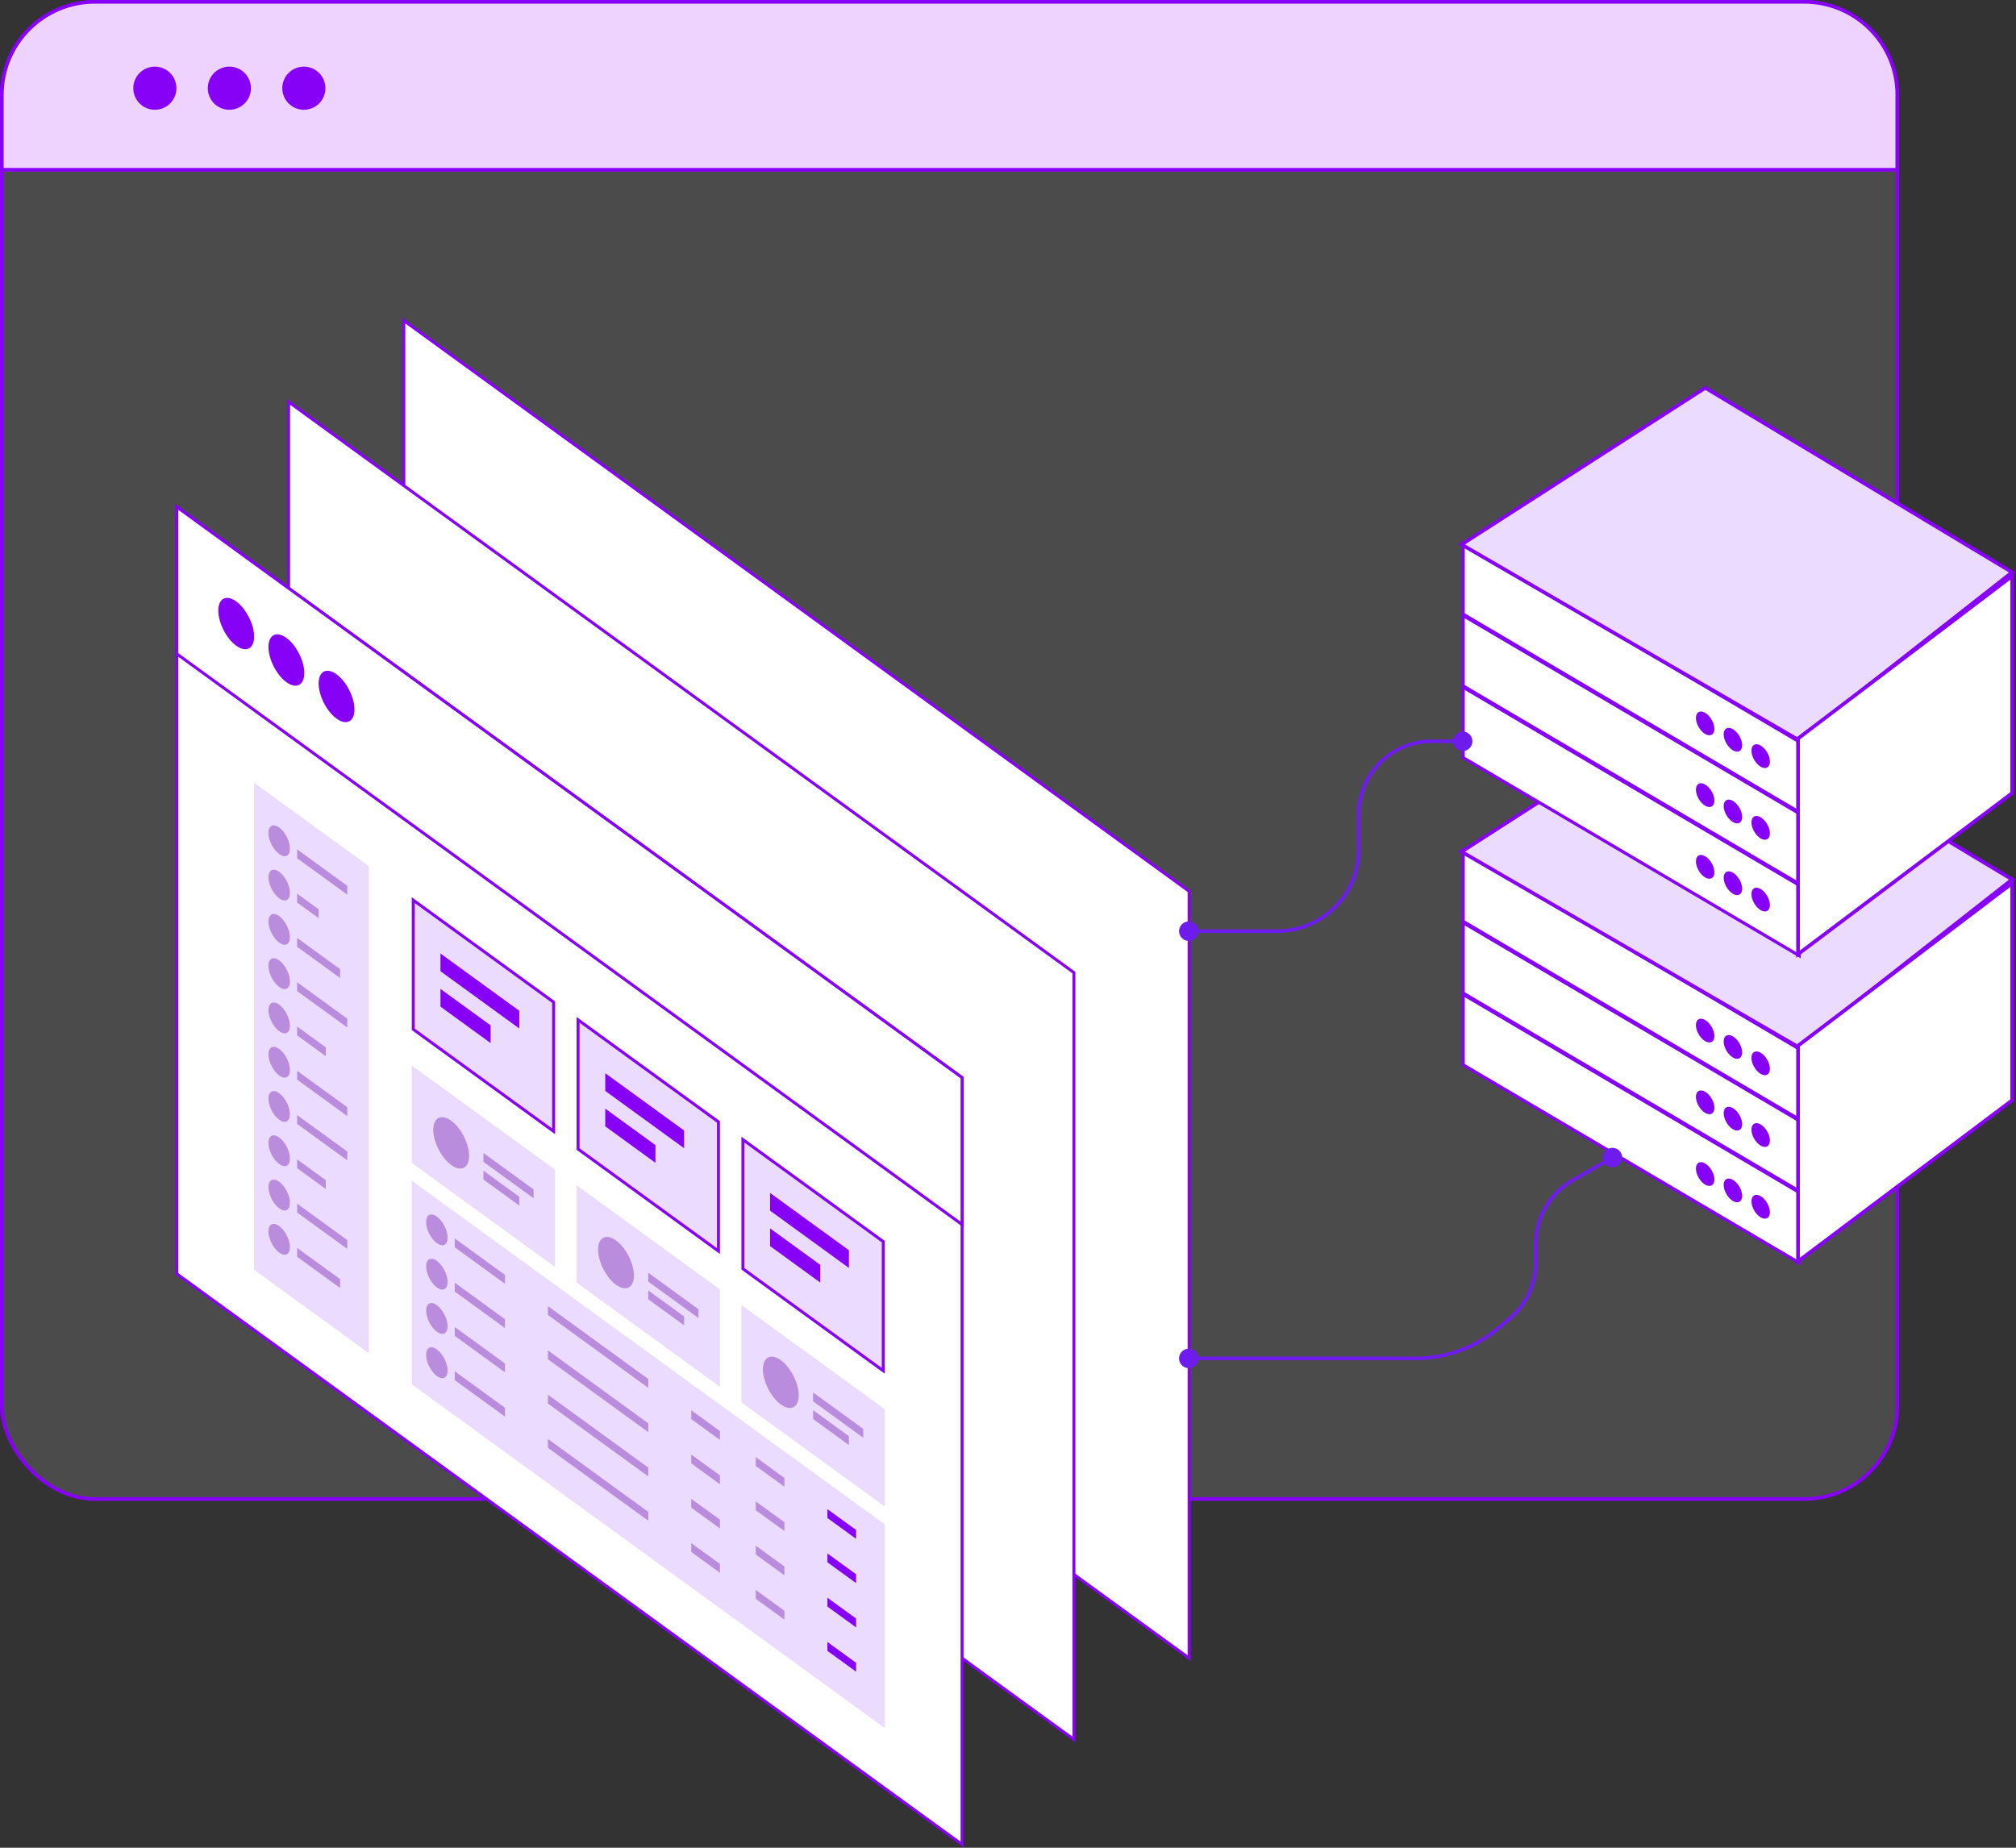 <svg xmlns="http://www.w3.org/2000/svg" width="552" height="506" viewBox="0 0 552 506" fill="none"><rect x="0" y="0" width="552" height="506" fill="#333333" stroke="none"/><rect x="0.5" y="0.5" width="519" height="410" rx="25.5" fill="white" fill-opacity="0.12" stroke="#8601F6"></rect><path d="M26 0.5H494C508.083 0.5 519.5 11.917 519.5 26V46.5H0.5V26C0.5 11.917 11.917 0.5 26 0.5Z" fill="#EED2FF" stroke="#8601F6"></path><circle cx="42.403" cy="24.154" r="5.404" fill="#8601F6" stroke="#8601F6"></circle><circle cx="62.8" cy="24.154" r="5.404" fill="#8601F6" stroke="#8601F6"></circle><circle cx="83.197" cy="24.154" r="5.404" fill="#8601F6" stroke="#8601F6"></circle><rect x="0.405" y="0.794" width="265.787" height="210.004" transform="matrix(0.809 0.588 0 1 110.242 86.762)" fill="white" stroke="#8601F6"></rect><rect x="0.405" y="0.794" width="265.787" height="210.004" transform="matrix(0.809 0.588 0 1 78.696 109.03)" fill="white" stroke="#8601F6"></rect><rect x="0.405" y="0.794" width="265.787" height="210.004" transform="matrix(0.809 0.588 0 1 48.077 137.793)" fill="white" stroke="#8601F6"></rect><rect x="0.405" y="0.794" width="265.787" height="40.231" transform="matrix(0.809 0.588 0 1 48.077 137.793)" fill="white" stroke="#8601F6"></rect><path d="M69.584 174.329C69.584 177.678 67.387 178.797 64.678 176.828C61.969 174.86 59.773 170.55 59.773 167.201C59.773 163.852 61.969 162.733 64.678 164.702C67.387 166.67 69.584 170.98 69.584 174.329Z" fill="#8601F6"></path><path d="M83.319 184.308C83.319 187.657 81.122 188.776 78.413 186.807C75.704 184.839 73.508 180.529 73.508 177.18C73.508 173.831 75.704 172.712 78.413 174.681C81.122 176.649 83.319 180.959 83.319 184.308Z" fill="#8601F6"></path><path d="M97.053 194.287C97.053 197.636 94.857 198.755 92.148 196.786C89.439 194.818 87.243 190.508 87.243 187.159C87.243 183.81 89.439 182.691 92.148 184.66C94.857 186.628 97.053 190.938 97.053 194.287Z" fill="#8601F6"></path><rect width="38.805" height="133.393" transform="matrix(0.809 0.588 0 1 69.584 214.347)" fill="#EBDCFF"></rect><rect width="48.507" height="26.679" transform="matrix(0.809 0.588 0 1 112.75 291.79)" fill="#EBDCFF"></rect><rect width="160.072" height="55.783" transform="matrix(0.809 0.588 0 1 112.75 323.319)" fill="#EBDCFF"></rect><rect x="0.405" y="0.794" width="47.507" height="35.38" transform="matrix(0.809 0.588 0 1 112.828 245.471)" fill="#EBDCFF" stroke="#8601F6"></rect><rect width="48.507" height="26.679" transform="matrix(0.809 0.588 0 1 157.879 324.578)" fill="#EBDCFF"></rect><rect x="0.405" y="0.794" width="47.507" height="35.38" transform="matrix(0.809 0.588 0 1 157.957 278.259)" fill="#EBDCFF" stroke="#8601F6"></rect><rect width="48.507" height="26.679" transform="matrix(0.809 0.588 0 1 203.009 357.366)" fill="#EBDCFF"></rect><rect x="0.405" y="0.794" width="47.507" height="35.38" transform="matrix(0.809 0.588 0 1 203.086 311.047)" fill="#EBDCFF" stroke="#8601F6"></rect><rect width="26.679" height="4.851" transform="matrix(0.809 0.588 0 1 120.599 261.113)" fill="#8601F6"></rect><rect width="26.679" height="4.851" transform="matrix(0.809 0.588 0 1 165.728 293.9)" fill="#8601F6"></rect><rect width="26.679" height="4.851" transform="matrix(0.809 0.588 0 1 210.857 326.689)" fill="#8601F6"></rect><rect width="16.977" height="4.851" transform="matrix(0.809 0.588 0 1 120.599 270.813)" fill="#8601F6"></rect><path d="M132.372 315.747L146.107 325.726V328.151L132.372 318.172V315.747Z" fill="#B98CDD"></path><path d="M132.372 320.598L142.182 327.726V330.151L132.372 323.023V320.598Z" fill="#B98CDD"></path><path d="M177.501 348.536L191.236 358.515V360.94L177.501 350.961V348.536Z" fill="#B98CDD"></path><path d="M177.501 353.387L187.312 360.515V362.94L177.501 355.812V353.387Z" fill="#B98CDD"></path><path d="M222.63 381.323L236.365 391.302V393.728L222.63 383.749V381.323Z" fill="#B98CDD"></path><path d="M222.63 386.174L232.441 393.302V395.727L222.63 388.599V386.174Z" fill="#B98CDD"></path><rect width="16.977" height="4.851" transform="matrix(0.809 0.588 0 1 165.728 303.602)" fill="#8601F6"></rect><rect width="16.977" height="4.851" transform="matrix(0.809 0.588 0 1 210.857 336.392)" fill="#8601F6"></rect><circle cx="6.063" cy="6.063" r="6.063" transform="matrix(0.809 0.588 0 1 118.637 303.343)" fill="#B98CDD"></circle><path d="M124.523 339.149L138.258 349.128V351.554L124.523 341.575V339.149Z" fill="#B98CDD"></path><path d="M150.031 357.682L177.501 377.64V380.065L150.031 360.107V357.682Z" fill="#B98CDD"></path><path d="M189.274 386.193L197.122 391.896V394.321L189.274 388.619V386.193Z" fill="#B98CDD"></path><path d="M206.933 399.023L214.782 404.726V407.151L206.933 401.449V399.023Z" fill="#B98CDD"></path><path d="M226.555 413.279L234.403 418.982V421.407L226.555 415.705V413.279Z" fill="#8601F6"></path><circle cx="3.638" cy="3.638" r="3.638" transform="matrix(0.809 0.588 0 1 116.675 331.021)" fill="#B98CDD"></circle><path d="M124.523 351.276L138.258 361.255V363.681L124.523 353.702V351.276Z" fill="#B98CDD"></path><path d="M150.031 369.809L177.501 389.767V392.192L150.031 372.234V369.809Z" fill="#B98CDD"></path><path d="M189.274 398.321L197.122 404.024V406.449L189.274 400.747V398.321Z" fill="#B98CDD"></path><path d="M206.933 411.15L214.782 416.853V419.278L206.933 413.576V411.15Z" fill="#B98CDD"></path><path d="M226.555 425.406L234.403 431.109V433.534L226.555 427.832V425.406Z" fill="#8601F6"></path><circle cx="3.638" cy="3.638" r="3.638" transform="matrix(0.809 0.588 0 1 116.675 343.148)" fill="#B98CDD"></circle><path d="M124.523 363.402L138.258 373.381V375.807L124.523 365.828V363.402Z" fill="#B98CDD"></path><path d="M150.031 381.935L177.501 401.893V404.318L150.031 384.36V381.935Z" fill="#B98CDD"></path><path d="M189.274 410.445L197.122 416.148V418.573L189.274 412.871V410.445Z" fill="#B98CDD"></path><path d="M206.933 423.275L214.782 428.978V431.403L206.933 425.701V423.275Z" fill="#B98CDD"></path><path d="M226.555 437.531L234.403 443.234V445.659L226.555 439.957V437.531Z" fill="#8601F6"></path><circle cx="3.638" cy="3.638" r="3.638" transform="matrix(0.809 0.588 0 1 116.675 355.274)" fill="#B98CDD"></circle><path d="M124.523 375.529L138.258 385.508V387.934L124.523 377.955V375.529Z" fill="#B98CDD"></path><path d="M150.031 394.062L177.501 414.021V416.446L150.031 396.488V394.062Z" fill="#B98CDD"></path><path d="M189.274 422.573L197.122 428.276V430.701L189.274 424.999V422.573Z" fill="#B98CDD"></path><path d="M206.933 435.403L214.782 441.106V443.531L206.933 437.829V435.403Z" fill="#B98CDD"></path><path d="M226.555 449.659L234.403 455.361V457.787L226.555 452.085V449.659Z" fill="#8601F6"></path><circle cx="3.638" cy="3.638" r="3.638" transform="matrix(0.809 0.588 0 1 116.675 367.402)" fill="#B98CDD"></circle><circle cx="6.063" cy="6.063" r="6.063" transform="matrix(0.809 0.588 0 1 163.766 336.131)" fill="#B98CDD"></circle><circle cx="6.063" cy="6.063" r="6.063" transform="matrix(0.809 0.588 0 1 208.895 368.919)" fill="#B98CDD"></circle><path d="M81.356 232.602L95.091 242.581V245.006L81.356 235.027V232.602Z" fill="#B98CDD"></path><path d="M81.356 244.728L87.243 249.004V251.43L81.356 247.153V244.728Z" fill="#B98CDD"></path><path d="M81.356 256.854L93.129 265.408V267.833L81.356 259.28V256.854Z" fill="#B98CDD"></path><path d="M81.356 268.98L95.091 278.959V281.385L81.356 271.406V268.98Z" fill="#B98CDD"></path><path d="M81.356 281.107L89.205 286.81V289.235L81.356 283.533V281.107Z" fill="#B98CDD"></path><path d="M81.356 293.234L95.091 303.213V305.639L81.356 295.66V293.234Z" fill="#B98CDD"></path><path d="M81.356 305.361L95.091 315.34V317.766L81.356 307.787V305.361Z" fill="#B98CDD"></path><path d="M81.356 317.488L89.205 323.191V325.616L81.356 319.914V317.488Z" fill="#B98CDD"></path><path d="M81.356 329.614L95.091 339.593V342.019L81.356 332.04V329.614Z" fill="#B98CDD"></path><path d="M81.356 341.741L93.129 350.295V352.72L81.356 344.167V341.741Z" fill="#B98CDD"></path><circle cx="3.638" cy="3.638" r="3.638" transform="matrix(0.809 0.588 0 1 73.507 224.473)" fill="#B98CDD"></circle><circle cx="3.638" cy="3.638" r="3.638" transform="matrix(0.809 0.588 0 1 73.507 236.6)" fill="#B98CDD"></circle><circle cx="3.638" cy="3.638" r="3.638" transform="matrix(0.809 0.588 0 1 73.507 248.728)" fill="#B98CDD"></circle><circle cx="3.638" cy="3.638" r="3.638" transform="matrix(0.809 0.588 0 1 73.507 260.854)" fill="#B98CDD"></circle><circle cx="3.638" cy="3.638" r="3.638" transform="matrix(0.809 0.588 0 1 73.507 272.98)" fill="#B98CDD"></circle><circle cx="3.638" cy="3.638" r="3.638" transform="matrix(0.809 0.588 0 1 73.507 285.106)" fill="#B98CDD"></circle><circle cx="3.638" cy="3.638" r="3.638" transform="matrix(0.809 0.588 0 1 73.507 297.233)" fill="#B98CDD"></circle><circle cx="3.638" cy="3.638" r="3.638" transform="matrix(0.809 0.588 0 1 73.507 309.36)" fill="#B98CDD"></circle><circle cx="3.638" cy="3.638" r="3.638" transform="matrix(0.809 0.588 0 1 73.507 321.486)" fill="#B98CDD"></circle><circle cx="3.638" cy="3.638" r="3.638" transform="matrix(0.809 0.588 0 1 73.507 333.613)" fill="#B98CDD"></circle><rect x="0.437" y="0.758" width="105.26" height="19.286" transform="matrix(0.874 0.515 0 1 400.242 271.334)" fill="white" stroke="#8601F6"></rect><circle cx="2.898" cy="2.898" r="2.898" transform="matrix(0.874 0.515 0 1 464.358 317.121)" fill="#8601F6"></circle><circle cx="2.898" cy="2.898" r="2.898" transform="matrix(0.874 0.515 0 1 471.958 321.602)" fill="#8601F6"></circle><circle cx="2.898" cy="2.898" r="2.898" transform="matrix(0.874 0.515 0 1 479.557 326.082)" fill="#8601F6"></circle><rect x="0.437" y="0.758" width="105.26" height="19.286" transform="matrix(0.874 0.515 0 1 400.242 251.693)" fill="white" stroke="#8601F6"></rect><circle cx="2.898" cy="2.898" r="2.898" transform="matrix(0.874 0.515 0 1 464.358 297.479)" fill="#8601F6"></circle><circle cx="2.898" cy="2.898" r="2.898" transform="matrix(0.874 0.515 0 1 471.958 301.96)" fill="#8601F6"></circle><circle cx="2.898" cy="2.898" r="2.898" transform="matrix(0.874 0.515 0 1 479.557 306.44)" fill="#8601F6"></circle><rect x="0.437" y="0.758" width="105.26" height="19.286" transform="matrix(0.874 0.515 0 1 400.242 232.05)" fill="white" stroke="#8601F6"></rect><circle cx="2.898" cy="2.898" r="2.898" transform="matrix(0.874 0.515 0 1 464.358 277.837)" fill="#8601F6"></circle><circle cx="2.898" cy="2.898" r="2.898" transform="matrix(0.874 0.515 0 1 471.958 282.317)" fill="#8601F6"></circle><circle cx="2.898" cy="2.898" r="2.898" transform="matrix(0.874 0.515 0 1 479.557 286.798)" fill="#8601F6"></circle><path d="M466.929 190.331L400.187 233.235L492.448 286.761L550.945 240.839L466.929 190.331Z" fill="#EBDCFF" stroke="#8601F6"></path><path d="M492.317 286.365V345.42L550.945 301.318V241.872L492.317 286.365Z" fill="white" stroke="#8601F6"></path><rect x="0.437" y="0.758" width="105.26" height="19.286" transform="matrix(0.874 0.515 0 1 400.242 187.21)" fill="white" stroke="#8601F6"></rect><circle cx="2.898" cy="2.898" r="2.898" transform="matrix(0.874 0.515 0 1 464.358 232.997)" fill="#8601F6"></circle><circle cx="2.898" cy="2.898" r="2.898" transform="matrix(0.874 0.515 0 1 471.958 237.478)" fill="#8601F6"></circle><circle cx="2.898" cy="2.898" r="2.898" transform="matrix(0.874 0.515 0 1 479.557 241.958)" fill="#8601F6"></circle><rect x="0.437" y="0.758" width="105.26" height="19.286" transform="matrix(0.874 0.515 0 1 400.242 167.569)" fill="white" stroke="#8601F6"></rect><circle cx="2.898" cy="2.898" r="2.898" transform="matrix(0.874 0.515 0 1 464.358 213.355)" fill="#8601F6"></circle><circle cx="2.898" cy="2.898" r="2.898" transform="matrix(0.874 0.515 0 1 471.958 217.836)" fill="#8601F6"></circle><circle cx="2.898" cy="2.898" r="2.898" transform="matrix(0.874 0.515 0 1 479.557 222.316)" fill="#8601F6"></circle><rect x="0.437" y="0.758" width="105.26" height="19.286" transform="matrix(0.874 0.515 0 1 400.242 147.926)" fill="white" stroke="#8601F6"></rect><circle cx="2.898" cy="2.898" r="2.898" transform="matrix(0.874 0.515 0 1 464.358 193.713)" fill="#8601F6"></circle><circle cx="2.898" cy="2.898" r="2.898" transform="matrix(0.874 0.515 0 1 471.958 198.193)" fill="#8601F6"></circle><circle cx="2.898" cy="2.898" r="2.898" transform="matrix(0.874 0.515 0 1 479.557 202.674)" fill="#8601F6"></circle><path d="M466.929 106.207L400.187 149.111L492.448 202.637L550.945 156.715L466.929 106.207Z" fill="#EBDCFF" stroke="#8601F6"></path><path d="M492.317 202.24V261.296L550.945 217.194V157.748L492.317 202.24Z" fill="white" stroke="#8601F6"></path><path d="M322.833 372C322.833 373.473 324.027 374.667 325.5 374.667C326.973 374.667 328.167 373.473 328.167 372C328.167 370.527 326.973 369.333 325.5 369.333C324.027 369.333 322.833 370.527 322.833 372ZM438.833 317C438.833 318.473 440.027 319.667 441.5 319.667C442.973 319.667 444.167 318.473 444.167 317C444.167 315.527 442.973 314.333 441.5 314.333C440.027 314.333 438.833 315.527 438.833 317ZM413.453 360.99L413.129 360.609L413.453 360.99ZM325.5 372.5H387.635V371.5H325.5V372.5ZM410.626 364.049L413.777 361.371L413.129 360.609L409.979 363.287L410.626 364.049ZM421 345.751V340.606H420V345.751H421ZM430.825 323.676L441.748 317.434L441.252 316.566L430.329 322.807L430.825 323.676ZM421 340.606C421 333.609 424.75 327.148 430.825 323.676L430.329 322.807C423.942 326.457 420 333.25 420 340.606H421ZM413.777 361.371C418.359 357.476 421 351.765 421 345.751H420C420 351.472 417.488 356.904 413.129 360.609L413.777 361.371ZM387.635 372.5C396.059 372.5 404.208 369.505 410.626 364.049L409.979 363.287C403.741 368.589 395.821 371.5 387.635 371.5V372.5Z" fill="#6E1CEE"></path><path d="M322.833 255C322.833 256.473 324.027 257.667 325.5 257.667C326.973 257.667 328.167 256.473 328.167 255C328.167 253.527 326.973 252.333 325.5 252.333C324.027 252.333 322.833 253.527 322.833 255ZM397.833 203C397.833 204.473 399.027 205.667 400.5 205.667C401.973 205.667 403.167 204.473 403.167 203C403.167 201.527 401.973 200.333 400.5 200.333C399.027 200.333 397.833 201.527 397.833 203ZM325.5 255.5H349.676V254.5H325.5V255.5ZM372.5 233.105V223H371.5V233.105H372.5ZM392 203.5H400.5V202.5H392V203.5ZM372.5 223C372.5 212.23 381.23 203.5 392 203.5V202.5C380.678 202.5 371.5 211.678 371.5 223H372.5ZM372.293 235.952C372.431 235.01 372.5 234.058 372.5 233.105H371.5C371.5 234.01 371.434 234.913 371.303 235.808L372.293 235.952ZM349.676 255.5C361.022 255.5 370.65 247.178 372.293 235.952L371.303 235.808C369.732 246.542 360.525 254.5 349.676 254.5V255.5Z" fill="#6E1CEE"></path></svg>